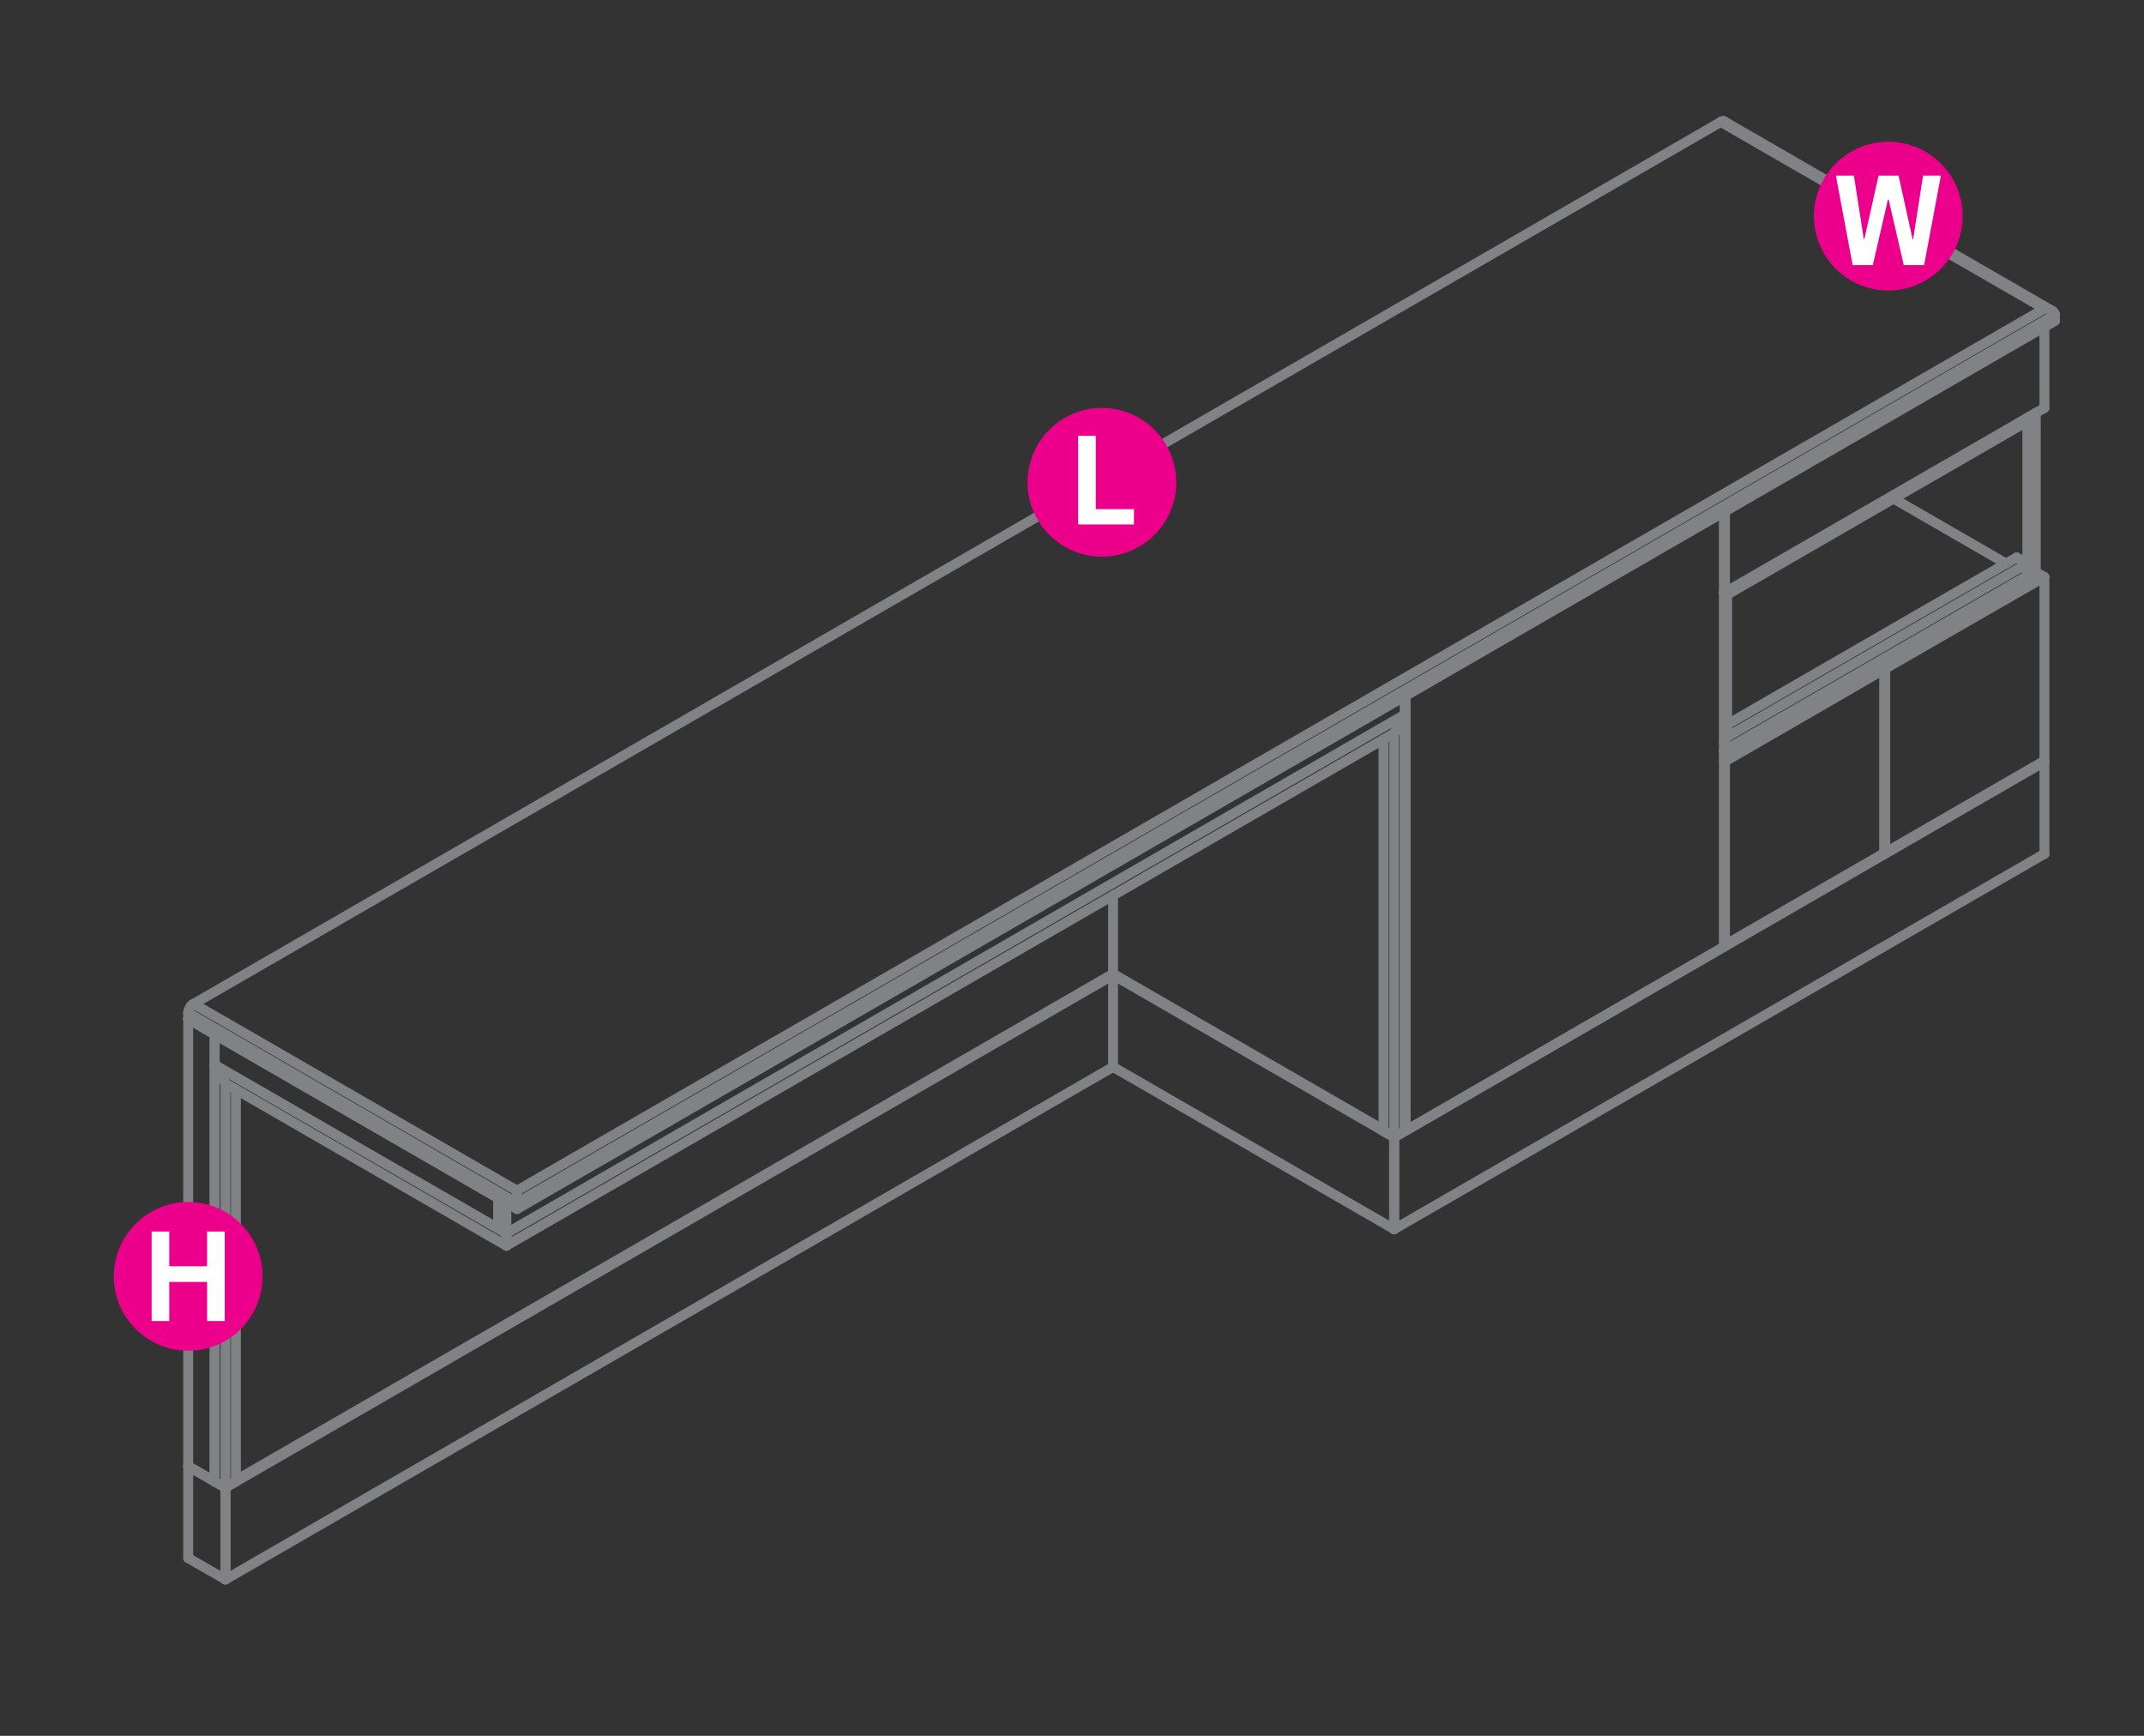 <?xml version="1.0" encoding="utf-8"?>
<!-- Generator: Adobe Illustrator 21.0.0, SVG Export Plug-In . SVG Version: 6.00 Build 0)  -->
<svg version="1.1" id="Layer_1" xmlns="http://www.w3.org/2000/svg" xmlns:xlink="http://www.w3.org/1999/xlink" x="0px" y="0px"
	 viewBox="0 0 1190.6 963.8" style="enable-background:new 0 0 1190.6 963.8;" xml:space="preserve">
<rect x="0" y="0" width="1190.6" height="963.8" fill="#333333" stroke="none"/>
<style type="text/css">
	.st0{fill:none;stroke:#808285;stroke-width:5.5;stroke-linecap:round;stroke-linejoin:round;stroke-miterlimit:10;}
	.st1{fill:#EC008B;}
	.st2{fill:#FFFFFF;}
</style>
<g>
	<polyline class="st0" points="617.5,541 618.1,541.4 125.2,826 	"/>
	<polyline class="st0" points="125.2,826 125.2,877 618.1,592.4 618.1,541.4 	"/>
	<line class="st0" x1="125.2" y1="877" x2="125.2" y2="877"/>
	<line class="st0" x1="618.1" y1="541.4" x2="618.1" y2="541.4"/>
	<line class="st0" x1="618.1" y1="592.4" x2="618.1" y2="592.4"/>
	<polyline class="st0" points="281.2,691.7 774.2,407.1 780,396.8 281.2,684.8 281.2,691.7 	"/>
	<line class="st0" x1="281.2" y1="684.8" x2="281.2" y2="684.8"/>
	<line class="st0" x1="774.2" y1="407.1" x2="774.2" y2="407.1"/>
	<line class="st0" x1="780" y1="396.8" x2="780" y2="396.8"/>
	<polyline class="st0" points="618.1,497.2 618.1,540.7 131,821.9 	"/>
	<line class="st0" x1="618.1" y1="540.7" x2="618.1" y2="540.7"/>
	<polyline class="st0" points="276.6,665.2 281.2,667.9 281.2,684.8 276.6,682.1 	"/>
	<line class="st0" x1="780" y1="396.8" x2="780" y2="386.6"/>
	<line class="st0" x1="276.6" y1="665.2" x2="276.6" y2="665.2"/>
	<line class="st0" x1="276.6" y1="682.1" x2="276.6" y2="682.1"/>
	<line class="st0" x1="281.2" y1="684.8" x2="281.2" y2="684.8"/>
	<line class="st0" x1="281.2" y1="667.9" x2="281.2" y2="667.9"/>
	<line class="st0" x1="780" y1="396.8" x2="780" y2="396.8"/>
	<polyline class="st0" points="125.2,601.6 281.2,691.7 281.2,684.8 119.2,591.3 125.2,601.6 	"/>
	<line class="st0" x1="281.2" y1="691.7" x2="281.2" y2="684.8"/>
	<line class="st0" x1="119.2" y1="591.3" x2="119.2" y2="591.3"/>
	<line class="st0" x1="125.2" y1="601.6" x2="125.2" y2="601.6"/>
	<line class="st0" x1="281.2" y1="684.8" x2="281.2" y2="684.8"/>
	<line class="st0" x1="281.2" y1="691.7" x2="281.2" y2="691.7"/>
	<polyline class="st0" points="125.2,826 131,822.6 131,605 	"/>
	<polyline class="st0" points="119.2,591.3 119.2,822.6 125.2,826 125.2,601.6 	"/>
	<line class="st0" x1="119.2" y1="822.6" x2="119.2" y2="822.6"/>
	<line class="st0" x1="119.2" y1="591.3" x2="119.2" y2="591.3"/>
	<line class="st0" x1="125.2" y1="601.6" x2="125.2" y2="601.6"/>
	<line class="st0" x1="125.2" y1="826" x2="125.2" y2="826"/>
	<line class="st0" x1="131" y1="822.6" x2="131" y2="822.6"/>
	<polyline class="st0" points="104.5,865.1 125.2,877 125.2,826 104.5,814.1 104.5,865.1 	"/>
	<line class="st0" x1="125.2" y1="877" x2="125.2" y2="826"/>
	<line class="st0" x1="104.5" y1="814.1" x2="104.5" y2="814.1"/>
	<line class="st0" x1="104.5" y1="865.1" x2="104.5" y2="865.1"/>
	<line class="st0" x1="125.2" y1="826" x2="125.2" y2="826"/>
	<line class="st0" x1="125.2" y1="877" x2="125.2" y2="877"/>
	<polyline class="st0" points="276.6,682.1 276.6,665.2 119.2,574.4 119.2,591.3 276.6,682.1 	"/>
	<line class="st0" x1="119.2" y1="591.3" x2="119.2" y2="591.3"/>
	<line class="st0" x1="119.2" y1="574.4" x2="119.2" y2="574.4"/>
	<line class="st0" x1="276.6" y1="682.1" x2="276.6" y2="682.1"/>
	<line class="st0" x1="276.6" y1="665.2" x2="276.6" y2="665.2"/>
	<polyline class="st0" points="119.2,822.6 119.2,574.4 104.5,565.8 104.5,814.1 119.2,822.6 	"/>
	<line class="st0" x1="104.5" y1="814.1" x2="104.5" y2="814.1"/>
	<line class="st0" x1="104.5" y1="565.8" x2="104.5" y2="565.8"/>
	<line class="st0" x1="119.2" y1="822.6" x2="119.2" y2="822.6"/>
	<line class="st0" x1="119.2" y1="574.4" x2="119.2" y2="574.4"/>
	<polyline class="st0" points="780,396.8 780,628.1 774.2,631.5 	"/>
	<polyline class="st0" points="768.3,410.5 768.3,628.1 774.2,631.5 774.2,407.1 	"/>
	<line class="st0" x1="768.3" y1="628.1" x2="768.3" y2="628.1"/>
	<line class="st0" x1="774.2" y1="407.1" x2="774.2" y2="407.1"/>
	<line class="st0" x1="774.2" y1="631.5" x2="774.2" y2="631.5"/>
	<line class="st0" x1="780" y1="628.1" x2="780" y2="628.1"/>
	<line class="st0" x1="780" y1="396.8" x2="780" y2="396.8"/>
	<line class="st0" x1="774.2" y1="682.5" x2="1135.3" y2="474.1"/>
	<polyline class="st0" points="1134.7,422.8 1135.3,423 774.2,631.5 	"/>
	<line class="st0" x1="1135.3" y1="474.1" x2="1135.3" y2="423"/>
	<polyline class="st0" points="774.2,631.5 774.2,631.5 774.2,682.5 	"/>
	<line class="st0" x1="1135.3" y1="474.1" x2="1135.3" y2="474.1"/>
	<line class="st0" x1="1135.3" y1="423" x2="1135.3" y2="423"/>
	<line class="st0" x1="618.1" y1="592.4" x2="774.2" y2="682.5"/>
	<polyline class="st0" points="617.5,541 774.2,631.5 774.2,682.5 774.2,631.5 	"/>
	<line class="st0" x1="774.2" y1="682.5" x2="774.2" y2="682.5"/>
	<line class="st0" x1="774.2" y1="631.5" x2="774.2" y2="631.5"/>
	<line class="st0" x1="618.1" y1="540.7" x2="768.3" y2="627.4"/>
	<polyline class="st0" points="780.6,386.3 780.6,627.8 780,627.4 	"/>
	<polyline class="st0" points="780.6,627.8 780.6,627.8 957.3,525.7 957.3,284.4 	"/>
	<line class="st0" x1="957.3" y1="525.7" x2="957.3" y2="525.7"/>
	<polyline class="st0" points="1125.8,232 1125.8,234 959.1,330.2 957.3,329.2 959.1,330.2 959.1,409.1 	"/>
	<line class="st0" x1="957.3" y1="329.2" x2="959.1" y2="330.2"/>
	<line class="st0" x1="1125.8" y1="234" x2="1125.8" y2="234"/>
	<polyline class="st0" points="959.1,402.3 1119.9,309.5 1125.8,312.9 959.1,409.1 	"/>
	<line class="st0" x1="1125.8" y1="319.7" x2="1125.8" y2="312.9"/>
	<line class="st0" x1="957.3" y1="412.1" x2="959.1" y2="409.1"/>
	<line class="st0" x1="1119.9" y1="309.5" x2="1119.9" y2="309.5"/>
	<line class="st0" x1="1125.8" y1="319.7" x2="1125.8" y2="319.7"/>
	<line class="st0" x1="1125.8" y1="312.9" x2="1125.8" y2="312.9"/>
	<line class="st0" x1="1114" y1="312.9" x2="1051.6" y2="276.9"/>
	<polyline class="st0" points="957.3,416.9 1125.8,319.7 1125.8,320.4 	"/>
	<line class="st0" x1="1125.8" y1="319.7" x2="1125.8" y2="319.7"/>
	<polyline class="st0" points="957.9,284 957.9,328.9 957.3,328.5 	"/>
	<polyline class="st0" points="957.9,328.9 957.9,328.9 1135.3,226.5 1135.3,181.6 	"/>
	<line class="st0" x1="1135.3" y1="226.5" x2="1135.3" y2="226.5"/>
	<polyline class="st0" points="957.3,524.3 957.9,524.7 1046.3,473.7 	"/>
	<polyline class="st0" points="957.3,422.4 957.9,422.8 957.9,524.7 	"/>
	<polyline class="st0" points="1046.3,371.7 1041.6,369 957.3,417.6 	"/>
	<polyline class="st0" points="957.9,422.8 1046.3,371.7 1046.3,473.7 	"/>
	<line class="st0" x1="957.9" y1="524.7" x2="957.9" y2="524.7"/>
	<line class="st0" x1="957.9" y1="422.8" x2="957.9" y2="422.8"/>
	<line class="st0" x1="1041.6" y1="369" x2="1041.6" y2="369"/>
	<line class="st0" x1="1046.3" y1="473.7" x2="1046.3" y2="473.7"/>
	<line class="st0" x1="1046.3" y1="371.7" x2="1046.3" y2="371.7"/>
	<polyline class="st0" points="1046.3,473 1046.9,473.4 1046.9,371.3 1042.2,368.6 1042.2,369.3 	"/>
	<polyline class="st0" points="1046.9,371.3 1135.3,320.4 1130.5,317.7 1042.2,368.6 	"/>
	<polyline class="st0" points="1046.9,473.4 1135.3,422.4 1135.3,320.4 	"/>
	<line class="st0" x1="1042.2" y1="368.6" x2="1042.2" y2="368.6"/>
	<line class="st0" x1="1046.9" y1="473.4" x2="1046.9" y2="473.4"/>
	<line class="st0" x1="1046.9" y1="371.3" x2="1046.9" y2="371.3"/>
	<line class="st0" x1="1130.5" y1="317.7" x2="1130.5" y2="317.7"/>
	<line class="st0" x1="1135.3" y1="320.4" x2="1135.3" y2="320.4"/>
	<line class="st0" x1="1135.3" y1="422.4" x2="1135.3" y2="422.4"/>
	<line class="st0" x1="1125.8" y1="320.4" x2="1125.8" y2="232"/>
	<line class="st0" x1="1130.5" y1="317.7" x2="1130.5" y2="229.2"/>
	<polyline class="st0" points="105.7,559.2 105.4,559.5 105.2,560 105,560.3 104.8,560.7 104.7,561 104.6,561.5 104.6,561.9 
		104.5,562.1 104.5,562.4 104.5,565.8 	"/>
	<line class="st0" x1="957.7" y1="67.5" x2="957.5" y2="67.4"/>
	<line class="st0" x1="105.9" y1="558.8" x2="105.7" y2="559.2"/>
	<line class="st0" x1="957.5" y1="67.4" x2="957.2" y2="67.3"/>
	<line class="st0" x1="106.1" y1="558.5" x2="105.9" y2="558.8"/>
	<line class="st0" x1="957.2" y1="67.3" x2="956.9" y2="67.3"/>
	<line class="st0" x1="106.4" y1="558.2" x2="106.1" y2="558.5"/>
	<line class="st0" x1="956.9" y1="67.3" x2="956.6" y2="67.3"/>
	<line class="st0" x1="106.7" y1="558" x2="106.4" y2="558.2"/>
	<line class="st0" x1="956.6" y1="67.3" x2="956.4" y2="67.4"/>
	<line class="st0" x1="955.6" y1="67.7" x2="107.5" y2="557.4"/>
	<polyline class="st0" points="107.5,557.4 107.2,557.5 106.9,557.8 106.7,558 	"/>
	<polyline class="st0" points="955.6,67.7 955.8,67.5 956.1,67.4 956.4,67.4 	"/>
	<polyline class="st0" points="1141.1,178.2 287.1,671.3 104.5,565.8 	"/>
	<polyline class="st0" points="107.5,557.4 287.1,661.1 1135.3,171.4 955.6,67.7 	"/>
	<polyline class="st0" points="287.1,671.3 287.1,667.9 104.5,562.4 	"/>
	<polyline class="st0" points="1141.1,178.2 1141.1,174.8 287.1,667.9 	"/>
	<polyline class="st0" points="287.1,667.9 287.1,667.6 287.1,667.4 287.1,667.2 287.1,666.9 287.1,666.7 287.1,666.5 287.1,666.2 
		287.1,666 287.1,665.8 287.1,665.5 287.1,665.3 287.1,665.1 287.1,664.7 287.1,664.5 287.1,664 287.1,663.7 287.1,663.2 
		287.1,662.7 287.1,662.4 287.1,662 287.1,661.7 287.1,661.3 287.1,661.1 	"/>
	<polyline class="st0" points="957.7,67.5 1049.8,120.7 1139.5,172.5 	"/>
	<polyline class="st0" points="1135.3,171.4 1135.7,171.4 1136.2,171.4 1136.7,171.5 1137.1,171.5 1137.7,171.7 1138.2,171.9 
		1138.5,172 1139,172.3 1139.5,172.5 1139.6,172.6 1139.8,172.7 1140.1,172.8 1140.2,173 1140.3,173.1 1140.5,173.3 1140.6,173.4 
		1140.8,173.7 1140.9,173.8 1141,174 1141,174.2 1141.1,174.4 1141.1,174.6 1141.1,174.8 	"/>
	<line class="st0" x1="104.5" y1="565.8" x2="104.5" y2="565.8"/>
	<line class="st0" x1="104.5" y1="562.4" x2="104.5" y2="562.4"/>
	<line class="st0" x1="107.5" y1="557.4" x2="107.5" y2="557.4"/>
	<line class="st0" x1="287.1" y1="671.3" x2="287.1" y2="671.3"/>
	<line class="st0" x1="287.1" y1="661.1" x2="287.1" y2="661.1"/>
	<line class="st0" x1="287.1" y1="667.9" x2="287.1" y2="667.9"/>
	<line class="st0" x1="955.6" y1="67.6" x2="955.6" y2="67.7"/>
	<line class="st0" x1="1135.3" y1="171.4" x2="1135.3" y2="171.4"/>
	<line class="st0" x1="1141.1" y1="178.2" x2="1141.1" y2="178.2"/>
	<line class="st0" x1="1141.1" y1="174.8" x2="1141.1" y2="174.8"/>
</g>
<g>
	<g>
		<circle class="st1" cx="104.5" cy="708.7" r="41.3"/>
	</g>
	<g>
		<path class="st2" d="M84.2,733.5v-49.7H94v19.3h21v-19.3h9.8v49.7H115v-21.7H94v21.7H84.2z"/>
	</g>
</g>
<g>
	<g>
		<path class="st1" d="M653.2,267.8c0,22.8-18.5,41.3-41.3,41.3s-41.3-18.5-41.3-41.3s18.5-41.3,41.3-41.3
			C634.7,226.5,653.2,245,653.2,267.8z"/>
	</g>
	<g>
		<path class="st2" d="M598.7,291.2V242h9.8v40.7h21.2v8.5H598.7z"/>
	</g>
</g>
<g>
	<g>
		<circle class="st1" cx="1048.6" cy="120" r="41.3"/>
	</g>
	<g>
		<path class="st2" d="M1068.5,147.2h-11.3l-8.4-36.4h-0.4l-8.4,36.4h-11.2l-9.3-49.7h10l5.5,35.3h0.3l7.9-35.3h11.1l7.8,35.3h0.3
			l5.5-35.3h9.9L1068.5,147.2z"/>
	</g>
</g>
</svg>
